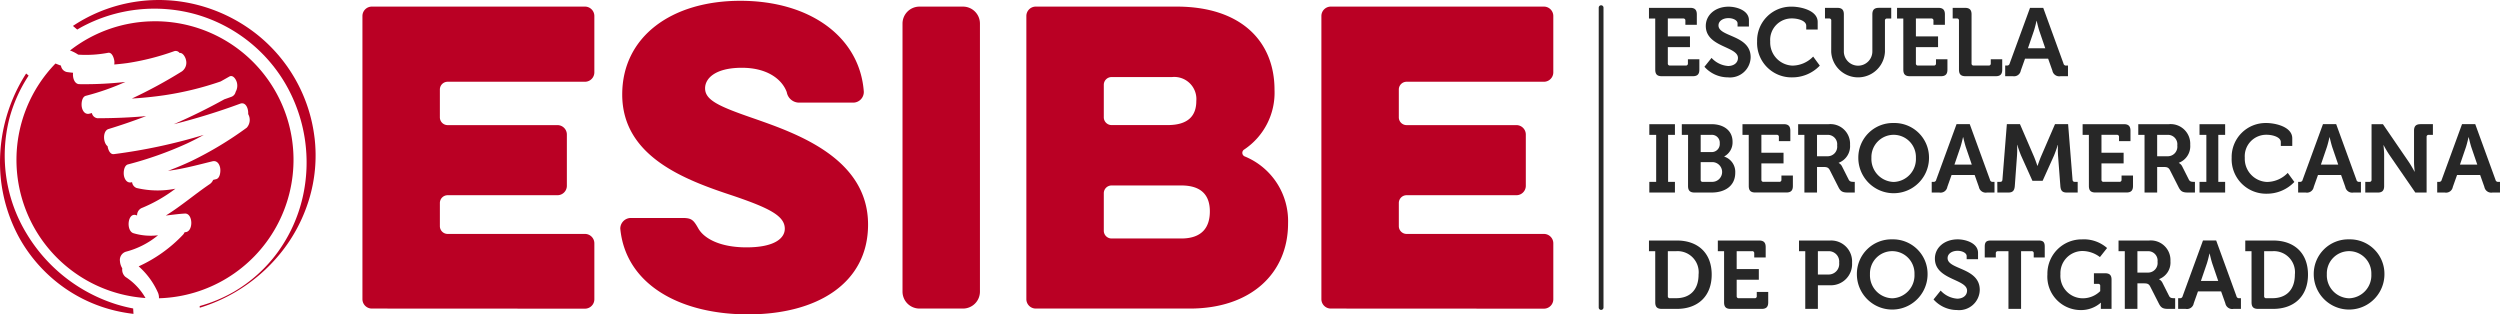 <svg xmlns="http://www.w3.org/2000/svg" xmlns:xlink="http://www.w3.org/1999/xlink" width="349.268" height="43.92" viewBox="0 0 349.268 43.92">
  <defs>
    <clipPath id="clip-path">
      <rect id="Rectángulo_2245" data-name="Rectángulo 2245" width="349.268" height="43.92" fill="none"/>
    </clipPath>
  </defs>
  <g id="Logo_ESIBE" data-name="Logo ESIBE" transform="translate(0 0)">
    <g id="Grupo_1314" data-name="Grupo 1314" transform="translate(0 0)" clip-path="url(#clip-path)">
      <path id="Trazado_2942" data-name="Trazado 2942" d="M421.481,3.491h-.874V2h5.771c.633,0,.915.282.915.915V4.366h-1.6V3.787a.269.269,0,0,0-.3-.3h-2.152v2.5h3.095V7.487h-3.095V9.761a.27.27,0,0,0,.3.3h2.206a.27.27,0,0,0,.3-.3V9.182h1.6v1.453c0,.646-.283.915-.915.915H422.4c-.646,0-.915-.269-.915-.915Z" transform="translate(-190.234 -0.904)" fill="#272727"/>
      <path id="Trazado_2943" data-name="Trazado 2943" d="M435.75,8.86a3.463,3.463,0,0,0,2.315,1.13c.726,0,1.373-.391,1.373-1.13,0-1.628-4.494-1.493-4.494-4.467,0-1.547,1.345-2.691,3.188-2.691,1.117,0,2.839.525,2.839,1.884v.888h-1.588V4.043c0-.444-.633-.74-1.265-.74-.807,0-1.4.417-1.4,1.023,0,1.628,4.494,1.305,4.494,4.44a2.881,2.881,0,0,1-3.175,2.811,4.4,4.4,0,0,1-3.283-1.48Z" transform="translate(-196.633 -0.77)" fill="#272727"/>
      <path id="Trazado_2944" data-name="Trazado 2944" d="M453.035,1.7c1.224,0,3.619.511,3.619,2.139V4.9h-1.6V4.367c0-.7-1.144-1.023-1.978-1.023a3,3,0,0,0-3.054,3.216,3.235,3.235,0,0,0,3.107,3.377,4.074,4.074,0,0,0,2.893-1.265l.928,1.265a5.291,5.291,0,0,1-3.848,1.642,4.806,4.806,0,0,1-4.911-5.018A4.744,4.744,0,0,1,453.035,1.7" transform="translate(-202.71 -0.77)" fill="#272727"/>
      <path id="Trazado_2945" data-name="Trazado 2945" d="M466.384,3.786a.269.269,0,0,0-.3-.3h-.578V2h1.722c.645,0,.915.283.915.915v5.18a1.991,1.991,0,0,0,3.982-.014V2.912c0-.633.269-.915.915-.915h1.722V3.491h-.578a.269.269,0,0,0-.3.3V8.146a3.759,3.759,0,0,1-7.508,0Z" transform="translate(-210.543 -0.903)" fill="#272727"/>
      <path id="Trazado_2946" data-name="Trazado 2946" d="M484.758,3.491h-.874V2h5.771c.633,0,.915.282.915.915V4.366h-1.6V3.787a.269.269,0,0,0-.3-.3h-2.152v2.5h3.095V7.487h-3.095V9.761a.27.27,0,0,0,.3.3h2.206a.27.27,0,0,0,.3-.3V9.182h1.6v1.453c0,.646-.283.915-.915.915h-4.332c-.646,0-.915-.269-.915-.915Z" transform="translate(-218.853 -0.904)" fill="#272727"/>
      <path id="Trazado_2947" data-name="Trazado 2947" d="M498.957,3.786a.269.269,0,0,0-.3-.3h-.578V2H499.8c.645,0,.915.283.915.915V9.76a.269.269,0,0,0,.3.3H503.1a.269.269,0,0,0,.3-.3V9.181H505v1.453c0,.646-.269.915-.915.915h-4.211c-.646,0-.915-.269-.915-.915Z" transform="translate(-225.275 -0.903)" fill="#272727"/>
      <path id="Trazado_2948" data-name="Trazado 2948" d="M511.469,10.057h.215a.361.361,0,0,0,.417-.3L514.94,2h1.844l2.826,7.763a.36.36,0,0,0,.416.3h.216V11.55h-1.049a.972.972,0,0,1-1.13-.78L517.47,9.1h-3.229l-.593,1.668a.957.957,0,0,1-1.116.78h-1.063Zm5.6-2.408-.82-2.4c-.175-.525-.377-1.426-.377-1.426h-.026s-.2.9-.377,1.426l-.821,2.4Z" transform="translate(-231.33 -0.904)" fill="#272727"/>
      <path id="Trazado_2949" data-name="Trazado 2949" d="M420.7,39.731h.956V33.165H420.7V31.672h3.579v1.493h-.956v6.566h.956v1.493H420.7Z" transform="translate(-190.278 -14.325)" fill="#272727"/>
      <path id="Trazado_2950" data-name="Trazado 2950" d="M429.857,33.165h-.875V31.672h4.131c1.722,0,2.959.888,2.959,2.462a2.227,2.227,0,0,1-1.157,2.045v.027a2.24,2.24,0,0,1,1.534,2.247c0,1.91-1.52,2.771-3.3,2.771h-2.381c-.632,0-.915-.269-.915-.915Zm3.269,2.408a1.127,1.127,0,0,0,1.157-1.224,1.1,1.1,0,0,0-1.184-1.184h-1.48v2.408Zm-1.211,4.158h1.372a1.38,1.38,0,0,0,0-2.758h-1.668v2.463a.269.269,0,0,0,.3.3" transform="translate(-194.022 -14.325)" fill="#272727"/>
      <path id="Trazado_2951" data-name="Trazado 2951" d="M445.333,33.165h-.874V31.672h5.771c.633,0,.915.282.915.915V34.04h-1.6v-.579a.269.269,0,0,0-.3-.3H447.1v2.5h3.095v1.493H447.1v2.274a.27.27,0,0,0,.3.3H449.6a.27.27,0,0,0,.3-.3v-.578h1.6v1.453c0,.646-.283.915-.915.915h-4.332c-.646,0-.915-.269-.915-.915Z" transform="translate(-201.022 -14.325)" fill="#272727"/>
      <path id="Trazado_2952" data-name="Trazado 2952" d="M459.531,33.166h-.874V31.672h4.278a2.744,2.744,0,0,1,2.974,2.879,2.48,2.48,0,0,1-1.588,2.516v.026a1.093,1.093,0,0,1,.47.485l.929,1.843c.148.283.377.309.673.309h.175v1.494h-.929c-.713,0-1.022-.108-1.332-.713L463.083,38.1c-.2-.376-.4-.444-.9-.444h-.888v3.566h-1.763Zm3.162,2.987a1.336,1.336,0,0,0,1.413-1.507,1.315,1.315,0,0,0-1.386-1.48h-1.426v2.987Z" transform="translate(-207.444 -14.325)" fill="#272727"/>
      <path id="Trazado_2953" data-name="Trazado 2953" d="M478.946,31.377a4.826,4.826,0,0,1,4.938,4.87,4.938,4.938,0,1,1-9.876,0,4.826,4.826,0,0,1,4.938-4.87m0,8.234a3.207,3.207,0,0,0,3.108-3.364,3.11,3.11,0,1,0-6.216,0,3.207,3.207,0,0,0,3.108,3.364" transform="translate(-214.387 -14.191)" fill="#272727"/>
      <path id="Trazado_2954" data-name="Trazado 2954" d="M492.727,39.731h.215a.361.361,0,0,0,.417-.3l2.838-7.763h1.844l2.826,7.763a.36.36,0,0,0,.416.3h.216v1.493H500.45a.972.972,0,0,1-1.13-.78l-.592-1.668H495.5l-.593,1.668a.957.957,0,0,1-1.116.78h-1.063Zm5.6-2.408-.82-2.4c-.175-.525-.377-1.426-.377-1.426H497.1s-.2.9-.377,1.426l-.821,2.4Z" transform="translate(-222.853 -14.325)" fill="#272727"/>
      <path id="Trazado_2955" data-name="Trazado 2955" d="M509.456,39.731h.417c.188,0,.282-.108.3-.3l.619-7.763h1.83l1.964,4.547c.229.552.471,1.278.471,1.278h.027s.242-.727.471-1.278l1.964-4.547h1.83l.62,7.763c.013.188.107.3.3.3h.418v1.493h-1.521c-.633,0-.848-.269-.9-.915l-.323-4.251a13.567,13.567,0,0,1-.014-1.48h-.027a15.675,15.675,0,0,1-.525,1.48l-1.587,3.525h-1.427l-1.587-3.525a15.444,15.444,0,0,1-.525-1.494h-.027a13.812,13.812,0,0,1-.014,1.494l-.309,4.251c-.054.646-.283.915-.915.915h-1.52Z" transform="translate(-230.419 -14.325)" fill="#272727"/>
      <path id="Trazado_2956" data-name="Trazado 2956" d="M532.094,33.165h-.874V31.672h5.771c.633,0,.915.282.915.915V34.04h-1.6v-.579a.27.27,0,0,0-.3-.3h-2.153v2.5h3.095v1.493h-3.095v2.274a.27.27,0,0,0,.3.3h2.206a.27.27,0,0,0,.3-.3v-.578h1.6v1.453c0,.646-.283.915-.915.915h-4.332c-.646,0-.915-.269-.915-.915Z" transform="translate(-240.263 -14.325)" fill="#272727"/>
      <path id="Trazado_2957" data-name="Trazado 2957" d="M546.291,33.166h-.874V31.672H549.7a2.744,2.744,0,0,1,2.974,2.879,2.48,2.48,0,0,1-1.588,2.516v.026a1.093,1.093,0,0,1,.47.485l.929,1.843c.148.283.377.309.673.309h.175v1.494H552.4c-.713,0-1.022-.108-1.332-.713L549.843,38.1c-.2-.376-.4-.444-.9-.444h-.888v3.566h-1.763Zm3.162,2.987a1.336,1.336,0,0,0,1.413-1.507,1.315,1.315,0,0,0-1.386-1.48h-1.426v2.987Z" transform="translate(-246.684 -14.325)" fill="#272727"/>
      <path id="Trazado_2958" data-name="Trazado 2958" d="M561.039,39.731h.955V33.165h-.955V31.672h3.579v1.493h-.955v6.566h.955v1.493h-3.579Z" transform="translate(-253.75 -14.325)" fill="#272727"/>
      <path id="Trazado_2959" data-name="Trazado 2959" d="M574.088,31.377c1.224,0,3.619.511,3.619,2.139v1.063h-1.6v-.538c0-.7-1.144-1.023-1.978-1.023a3,3,0,0,0-3.054,3.216,3.235,3.235,0,0,0,3.107,3.377,4.074,4.074,0,0,0,2.893-1.265L578,39.611a5.291,5.291,0,0,1-3.848,1.642,4.806,4.806,0,0,1-4.911-5.018,4.744,4.744,0,0,1,4.843-4.857" transform="translate(-257.461 -14.191)" fill="#272727"/>
      <path id="Trazado_2960" data-name="Trazado 2960" d="M586.194,39.731h.215a.361.361,0,0,0,.417-.3l2.838-7.763h1.844l2.826,7.763a.36.36,0,0,0,.416.3h.216v1.493h-1.049a.972.972,0,0,1-1.13-.78l-.592-1.668h-3.229l-.593,1.668a.957.957,0,0,1-1.116.78h-1.063Zm5.6-2.408-.82-2.4c-.175-.525-.377-1.426-.377-1.426h-.026s-.2.9-.377,1.426l-.821,2.4Z" transform="translate(-265.127 -14.325)" fill="#272727"/>
      <path id="Trazado_2961" data-name="Trazado 2961" d="M603.315,39.731h.578a.269.269,0,0,0,.3-.3V31.672h1.588L609.4,36.96c.377.552.794,1.345.794,1.345h.027s-.094-.794-.094-1.345V32.587c0-.633.269-.915.915-.915h1.722v1.493h-.579a.269.269,0,0,0-.3.3v7.763h-1.575l-3.632-5.274a14.378,14.378,0,0,1-.794-1.345h-.026s.094.794.094,1.345v4.359c0,.646-.269.915-.915.915h-1.722Z" transform="translate(-272.87 -14.325)" fill="#272727"/>
      <path id="Trazado_2962" data-name="Trazado 2962" d="M621.665,39.731h.215a.361.361,0,0,0,.417-.3l2.838-7.763h1.844l2.826,7.763a.36.36,0,0,0,.416.3h.216v1.493h-1.049a.972.972,0,0,1-1.131-.78l-.591-1.668h-3.229l-.593,1.668a.957.957,0,0,1-1.116.78h-1.063Zm5.6-2.408-.82-2.4c-.175-.525-.377-1.426-.377-1.426h-.026s-.2.9-.377,1.426l-.821,2.4Z" transform="translate(-281.17 -14.325)" fill="#272727"/>
      <path id="Trazado_2963" data-name="Trazado 2963" d="M421.481,62.84h-.874V61.347H424.5c2.946,0,4.87,1.749,4.87,4.762s-1.924,4.79-4.87,4.79h-2.1c-.646,0-.915-.269-.915-.915Zm2.059,6.566h.861c1.91,0,3.135-1.144,3.135-3.3A2.944,2.944,0,0,0,424.4,62.84h-1.157v6.27a.269.269,0,0,0,.3.3" transform="translate(-190.234 -27.746)" fill="#272727"/>
      <path id="Trazado_2964" data-name="Trazado 2964" d="M439.045,62.84h-.874V61.347h5.771c.633,0,.915.282.915.915v1.453h-1.6v-.579a.269.269,0,0,0-.3-.3h-2.153v2.5H443.9v1.493h-3.095V69.11a.27.27,0,0,0,.3.3h2.206a.27.27,0,0,0,.3-.3v-.578h1.6v1.453c0,.646-.283.915-.915.915H439.96c-.646,0-.915-.269-.915-.915Z" transform="translate(-198.178 -27.746)" fill="#272727"/>
      <path id="Trazado_2965" data-name="Trazado 2965" d="M459.752,62.84h-.874V61.347h4.372a2.928,2.928,0,0,1,3.041,3.108A2.961,2.961,0,0,1,463.25,67.6h-1.735v3.3h-1.763Zm3.175,3.256a1.479,1.479,0,0,0,1.561-1.642,1.457,1.457,0,0,0-1.534-1.615h-1.439V66.1Z" transform="translate(-207.544 -27.746)" fill="#272727"/>
      <path id="Trazado_2966" data-name="Trazado 2966" d="M478.578,61.052a4.826,4.826,0,0,1,4.938,4.87,4.938,4.938,0,1,1-9.876,0,4.826,4.826,0,0,1,4.938-4.87m0,8.234a3.207,3.207,0,0,0,3.108-3.364,3.11,3.11,0,1,0-6.216,0,3.207,3.207,0,0,0,3.108,3.364" transform="translate(-214.22 -27.613)" fill="#272727"/>
      <path id="Trazado_2967" data-name="Trazado 2967" d="M494.189,68.21a3.463,3.463,0,0,0,2.315,1.13c.726,0,1.373-.391,1.373-1.13,0-1.628-4.494-1.493-4.494-4.467,0-1.547,1.345-2.691,3.188-2.691,1.117,0,2.839.525,2.839,1.884v.888h-1.588v-.431c0-.444-.633-.74-1.265-.74-.807,0-1.4.417-1.4,1.023,0,1.628,4.494,1.305,4.494,4.44a2.881,2.881,0,0,1-3.175,2.811,4.4,4.4,0,0,1-3.283-1.48Z" transform="translate(-223.064 -27.613)" fill="#272727"/>
      <path id="Trazado_2968" data-name="Trazado 2968" d="M509.572,62.84h-1.467a.269.269,0,0,0-.3.3v.579h-1.547V62.208c0-.633.215-.861.861-.861h6.66c.646,0,.861.228.861.861v1.507H513.1v-.579a.269.269,0,0,0-.3-.3h-1.466V70.9h-1.763Z" transform="translate(-228.975 -27.746)" fill="#272727"/>
      <path id="Trazado_2969" data-name="Trazado 2969" d="M527.086,61.052a4.924,4.924,0,0,1,3.484,1.211l-1,1.265a4.086,4.086,0,0,0-2.448-.848,3.093,3.093,0,0,0-3.068,3.242,3.133,3.133,0,0,0,3.136,3.364,3.459,3.459,0,0,0,2.421-1v-.714a.263.263,0,0,0-.3-.3h-.579V65.788h1.548c.645,0,.914.268.914.9v4.077H529.7v-.457c0-.2.014-.4.014-.4h-.027a4.174,4.174,0,0,1-2.812,1.023,4.667,4.667,0,0,1-4.641-4.991,4.786,4.786,0,0,1,4.857-4.884" transform="translate(-236.196 -27.613)" fill="#272727"/>
      <path id="Trazado_2970" data-name="Trazado 2970" d="M541.256,62.84h-.874V61.346h4.278a2.744,2.744,0,0,1,2.974,2.879,2.48,2.48,0,0,1-1.588,2.516v.026a1.093,1.093,0,0,1,.47.485l.929,1.843c.148.283.377.309.673.309h.175V70.9h-.929c-.713,0-1.022-.108-1.332-.713l-1.224-2.409c-.2-.376-.4-.444-.9-.444h-.888V70.9h-1.763Zm3.162,2.987a1.336,1.336,0,0,0,1.413-1.507,1.315,1.315,0,0,0-1.386-1.48h-1.426v2.987Z" transform="translate(-244.407 -27.746)" fill="#272727"/>
      <path id="Trazado_2971" data-name="Trazado 2971" d="M555.586,69.406h.215a.361.361,0,0,0,.417-.3l2.838-7.763H560.9l2.826,7.763a.36.36,0,0,0,.416.3h.216V70.9h-1.049a.972.972,0,0,1-1.13-.78l-.592-1.668h-3.229l-.593,1.668a.957.957,0,0,1-1.116.78h-1.063Zm5.6-2.408-.82-2.4c-.175-.525-.377-1.426-.377-1.426h-.027s-.2.9-.376,1.426l-.821,2.4Z" transform="translate(-251.283 -27.746)" fill="#272727"/>
      <path id="Trazado_2972" data-name="Trazado 2972" d="M573.582,62.84h-.874V61.347H576.6c2.946,0,4.87,1.749,4.87,4.762s-1.924,4.79-4.87,4.79h-2.1c-.645,0-.915-.269-.915-.915Zm2.059,6.566h.861c1.91,0,3.135-1.144,3.135-3.3A2.945,2.945,0,0,0,576.5,62.84h-1.157v6.27a.269.269,0,0,0,.3.3" transform="translate(-259.027 -27.746)" fill="#272727"/>
      <path id="Trazado_2973" data-name="Trazado 2973" d="M595.111,61.052a4.826,4.826,0,0,1,4.938,4.87,4.938,4.938,0,1,1-9.876,0,4.826,4.826,0,0,1,4.938-4.87m0,8.234a3.207,3.207,0,0,0,3.108-3.364,3.11,3.11,0,1,0-6.216,0,3.207,3.207,0,0,0,3.108,3.364" transform="translate(-266.926 -27.613)" fill="#272727"/>
      <path id="Trazado_2974" data-name="Trazado 2974" d="M408.124,43.906a.334.334,0,0,1-.334-.334V1.684a.334.334,0,0,1,.668,0V43.572a.334.334,0,0,1-.334.334" transform="translate(-184.437 -0.611)" fill="#272727"/>
      <path id="Trazado_2975" data-name="Trazado 2975" d="M93.75,43.871a1.316,1.316,0,0,1-1.3-1.3V2.985a1.316,1.316,0,0,1,1.3-1.3h29.8a1.316,1.316,0,0,1,1.3,1.3v7.9a1.316,1.316,0,0,1-1.3,1.3h-19.2a1.085,1.085,0,0,0-1.082,1.082v3.894a1.085,1.085,0,0,0,1.082,1.082H119.71a1.316,1.316,0,0,1,1.3,1.3v7.193a1.316,1.316,0,0,1-1.3,1.3H104.351a1.085,1.085,0,0,0-1.082,1.081v3.245a1.085,1.085,0,0,0,1.082,1.082h19.2a1.316,1.316,0,0,1,1.3,1.3v7.842a1.316,1.316,0,0,1-1.3,1.3Z" transform="translate(-41.815 -0.763)" fill="#ba0024"/>
      <path id="Trazado_2976" data-name="Trazado 2976" d="M158.217,32.06a1.491,1.491,0,0,1,1.406-1.514h7.3c1.244,0,1.514.271,2.163,1.406.757,1.407,2.974,2.7,6.76,2.7,4.056,0,5.354-1.352,5.354-2.6,0-1.785-2.109-2.867-7.193-4.6C167.3,25.246,158.487,22,158.487,13.293c0-8.058,6.868-13.088,16.5-13.088,9.842,0,16.711,5.138,17.252,12.71a1.491,1.491,0,0,1-1.407,1.514h-7.517a1.757,1.757,0,0,1-1.839-1.46c-.649-1.785-2.7-3.407-6.274-3.407-3.677,0-5.138,1.46-5.138,2.866,0,1.677,1.947,2.542,6.977,4.273,5.841,2.055,15.792,5.516,15.792,14.765,0,8.22-7.139,12.547-16.765,12.547-9.573,0-17.091-4.219-17.848-11.952" transform="translate(-71.558 -0.093)" fill="#ba0024"/>
      <path id="Rectángulo_2244" data-name="Rectángulo 2244" d="M2.37,0H8.448a2.369,2.369,0,0,1,2.369,2.369V39.815a2.369,2.369,0,0,1-2.369,2.369H2.37A2.37,2.37,0,0,1,0,39.814V2.37A2.37,2.37,0,0,1,2.37,0Z" transform="translate(126.088 0.924)" fill="#ba0024"/>
      <path id="Trazado_2977" data-name="Trazado 2977" d="M263.1,43.871a1.316,1.316,0,0,1-1.3-1.3V2.985a1.316,1.316,0,0,1,1.3-1.3h19.685c9.087,0,13.684,4.921,13.684,11.628a9.541,9.541,0,0,1-4.219,8.329.542.542,0,0,0,.054.973,9.755,9.755,0,0,1,6.058,9.357c0,6.976-5.192,11.9-13.737,11.9ZM282.141,11.53H273.7a1.085,1.085,0,0,0-1.081,1.082v4.543a1.085,1.085,0,0,0,1.081,1.082h7.842c2.92,0,4-1.352,4-3.353a3.087,3.087,0,0,0-3.407-3.353m1.3,15.143H273.7a1.085,1.085,0,0,0-1.081,1.082V33a1.085,1.085,0,0,0,1.081,1.082h9.735c2.921,0,4-1.569,4-3.786,0-2.163-1.082-3.623-4-3.623" transform="translate(-118.41 -0.763)" fill="#ba0024"/>
      <path id="Trazado_2978" data-name="Trazado 2978" d="M338.352,43.871a1.316,1.316,0,0,1-1.3-1.3V2.985a1.316,1.316,0,0,1,1.3-1.3h29.8a1.316,1.316,0,0,1,1.3,1.3v7.9a1.316,1.316,0,0,1-1.3,1.3h-19.2a1.085,1.085,0,0,0-1.082,1.082v3.894a1.085,1.085,0,0,0,1.082,1.082h15.359a1.315,1.315,0,0,1,1.3,1.3v7.193a1.316,1.316,0,0,1-1.3,1.3H348.953a1.085,1.085,0,0,0-1.082,1.081v3.245a1.085,1.085,0,0,0,1.082,1.082h19.2a1.316,1.316,0,0,1,1.3,1.3v7.842a1.316,1.316,0,0,1-1.3,1.3Z" transform="translate(-152.444 -0.763)" fill="#ba0024"/>
      <path id="Trazado_2979" data-name="Trazado 2979" d="M52.36,19.265A21.723,21.723,0,0,0,43.882,4.476,22.342,22.342,0,0,0,36.059.7,21.688,21.688,0,0,0,19.33,3.158c-.246.149-.487.306-.727.464l.6.509c.17-.1.339-.2.512-.3a21.485,21.485,0,0,1,16-1.846,21.222,21.222,0,0,1,12.611,9.781,21.883,21.883,0,0,1,2.358,15.863,21.061,21.061,0,0,1-3.428,7.546,20.224,20.224,0,0,1-6.2,5.607,20.635,20.635,0,0,1-4.745,1.977l.014.231a23.074,23.074,0,0,0,4.8-2.085,23.309,23.309,0,0,0,6.446-5.49,22.2,22.2,0,0,0,4.016-7.544,21.032,21.032,0,0,0,.776-8.6" transform="translate(-8.414 0)" fill="#ba0024"/>
      <path id="Trazado_2980" data-name="Trazado 2980" d="M16.427,51.047a22.473,22.473,0,0,1-12.7-9.912A20.983,20.983,0,0,1,1.286,25.127,20.553,20.553,0,0,1,4,19.043l-.348-.293A22.93,22.93,0,0,0,.123,33.514a21.965,21.965,0,0,0,2.584,8.211,21.021,21.021,0,0,0,5.68,6.524A20.705,20.705,0,0,0,16.2,51.906a22.16,22.16,0,0,0,2.448.424l-.044-.755a20.969,20.969,0,0,1-2.173-.529" transform="translate(0 -8.48)" fill="#ba0024"/>
      <path id="Trazado_2981" data-name="Trazado 2981" d="M19.436,46.024a1.335,1.335,0,0,1-.448-1.2,2.126,2.126,0,0,1-.324-1,1.2,1.2,0,0,1,.822-1.321,11.672,11.672,0,0,0,4.5-2.3,8.355,8.355,0,0,1-3.457-.292c-1.037-.354-.8-2.924.392-2.518.045.015.091.028.136.042a1.113,1.113,0,0,1,.591-1.013A20.864,20.864,0,0,0,26.413,33.7a12.8,12.8,0,0,1-5.425-.1.98.98,0,0,1-.629-.813L20.3,32.8c-.6.161-.959-.341-1.072-.882-.1-.462-.025-1.456.556-1.614A50.236,50.236,0,0,0,28.03,27.38q1.193-.559,2.344-1.2A76.806,76.806,0,0,1,17.809,28.87c-.537.067-.807-.64-.871-1.106-.659-.489-.7-2.146.123-2.4q2.662-.814,5.261-1.809c-2.249.213-4.511.291-6.771.3a.888.888,0,0,1-.806-.726l-.332.087c-.6.151-.957-.333-1.072-.882-.1-.456-.026-1.466.557-1.614a34.4,34.4,0,0,0,5.522-1.937,51.053,51.053,0,0,1-6.425.311c-.669,0-.968-.861-.883-1.592-.282-.027-.565-.059-.85-.1a1.045,1.045,0,0,1-.839-.9c-.073-.023-.145-.048-.216-.074-.186-.071-.37-.147-.554-.217A19.347,19.347,0,0,0,22.23,48.971a8.517,8.517,0,0,0-2.794-2.947" transform="translate(-1.905 -7.336)" fill="#ba0024"/>
      <path id="Trazado_2982" data-name="Trazado 2982" d="M29.738,5.428A19.269,19.269,0,0,0,17.854,9.511c.018.006.036.008.053.015a5.347,5.347,0,0,1,1.037.525L19,10.09a16.608,16.608,0,0,0,4.175-.258c.6-.116.875.879.885,1.279a1.962,1.962,0,0,1-.024.353c.618-.05,1.235-.115,1.851-.2A34.738,34.738,0,0,0,32.372,9.62a.676.676,0,0,1,.795.237c.456-.073.813.6.886.953a1.5,1.5,0,0,1-.557,1.614,67.016,67.016,0,0,1-7,3.8c1.5-.094,3-.239,4.49-.457A43.762,43.762,0,0,0,38.9,13.835q.608-.337,1.21-.682c.549-.316.987.474,1.072.882a1.74,1.74,0,0,1-.189,1.256.933.933,0,0,1-.532.666q-.521.193-1.047.374-3.443,1.907-7.056,3.476a89.931,89.931,0,0,0,9.277-2.868c.753-.277,1.167.646,1.112,1.456a1.628,1.628,0,0,1-.2,1.9,50.045,50.045,0,0,1-7.694,4.638c-1.085.513-2.192.973-3.315,1.39.372-.048.742-.106,1.1-.167,1.726-.292,3.415-.751,5.115-1.165.6-.146.956.329,1.072.882.095.451.027,1.472-.556,1.614l-.416.1a1.311,1.311,0,0,1-.479.593c-2.061,1.394-4,3.068-6.134,4.387.887-.1,1.772-.229,2.664-.277,1.15-.061,1.221,2.539.064,2.6l-.1.006a1.237,1.237,0,0,1-.27.4,19.827,19.827,0,0,1-6.149,4.37,10.65,10.65,0,0,1,2.7,3.688,1.786,1.786,0,0,1,.135.771,19.354,19.354,0,0,0-.551-38.7" transform="translate(-8.075 -2.455)" fill="#ba0024"/>
    </g>
  </g>
</svg>
